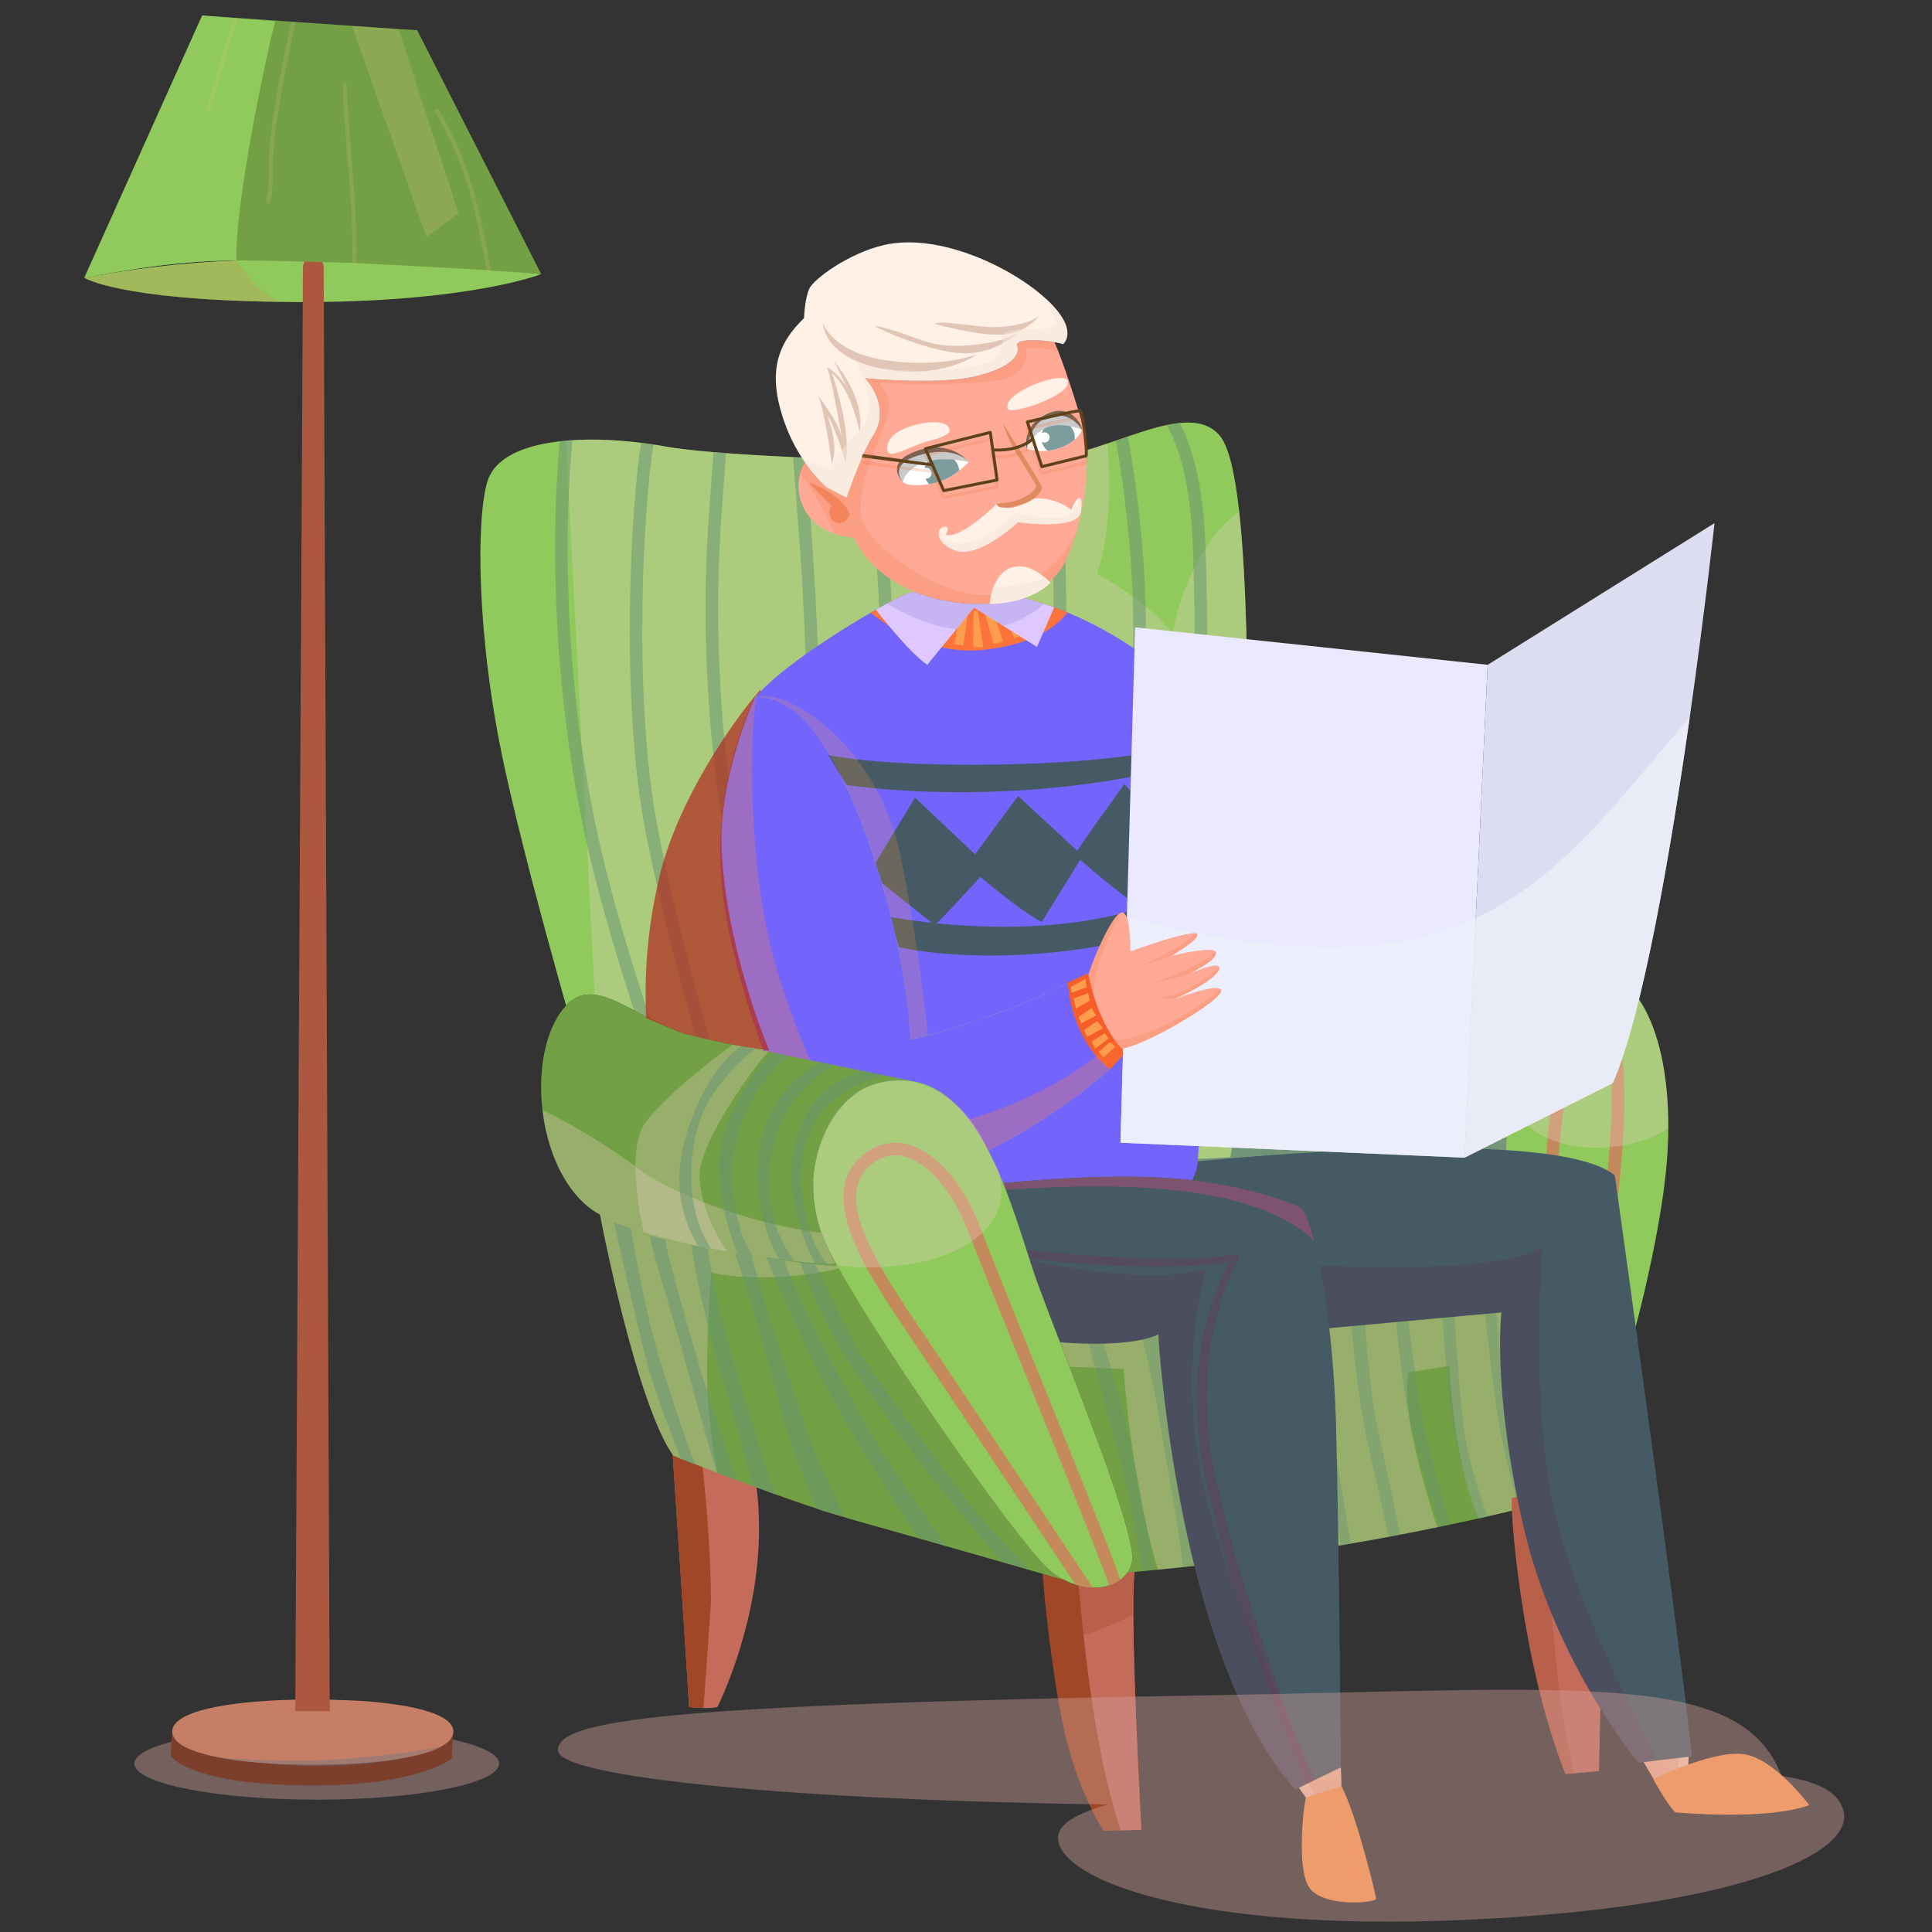 <?xml version="1.0" encoding="utf-8"?>
<!-- Generator: Adobe Illustrator 16.0.0, SVG Export Plug-In . SVG Version: 6.00 Build 0)  -->
<!DOCTYPE svg PUBLIC "-//W3C//DTD SVG 1.1//EN" "http://www.w3.org/Graphics/SVG/1.1/DTD/svg11.dtd">
<svg version="1.1" id="Layer_1" xmlns="http://www.w3.org/2000/svg" xmlns:xlink="http://www.w3.org/1999/xlink" x="0px" y="0px"
	 width="388px" height="388px" viewBox="0 0 388 388" enable-background="new 0 0 388 388" xml:space="preserve">
<rect x="0" y="0" width="388" height="388" fill="#333333" stroke="none"/>
<g>
	<g>
		<path fill="#9F4726" d="M229.229,367.489l-4.125,0.109l-3.461,0.094c0,0-4.433-6.528-7.379-17.913
			c-1.414-5.458-2.63-13.454-3.502-20.357c-0.935-7.477-1.455-13.674-1.342-14.006l1.491-0.062c0.951,0.801,1.938,1.456,2.922,1.973
			c0.939,0.485,1.872,0.849,2.785,1.09c4.133,1.098,7.99-0.064,9.789-2.62c0.249-0.364,0.455-0.758,0.629-1.176l0.925-0.048
			c-0.274,1.742-0.363,5.217-0.353,9.609C227.672,339.981,229.229,367.489,229.229,367.489z"/>
		<path fill="#C46B5B" d="M229.229,367.489l-4.125,0.109c-3.83-11.09-6.169-26.862-7.511-39.231
			c-0.419-3.688-0.733-7.078-0.975-9.95c4.133,1.098,7.99-0.064,9.789-2.62c0.249-0.364,0.455-0.758,0.629-1.176l0.925-0.048
			c-0.274,1.742-0.363,5.217-0.353,9.609C227.672,339.981,229.229,367.489,229.229,367.489z"/>
	</g>
	<path opacity="0.3" fill="#9F4726" d="M227.962,314.573c-0.274,1.742-0.363,5.217-0.353,9.609
		c-2.694,1.457-6.258,3.124-10.016,4.185c-2.264,0.64-4.593,1.055-6.831,1.055c-0.935-7.477-1.455-13.674-1.342-14.006l1.491-0.062
		c0.951,0.801,1.938,1.456,2.922,1.973c0.939,0.485,1.872,0.849,2.785,1.09c4.133,1.098,7.99-0.064,9.789-2.62
		c0.249-0.364,0.455-0.758,0.629-1.176L227.962,314.573z"/>
	<g>
		<g>
			<path fill="#C46B5B" d="M144.073,342.824c-0.543,0.175-1.693,0.204-2.807,0.175h-0.227c-1.38-0.049-2.657-0.175-2.657-0.175
				c-0.416-7.8-3.378-51.853-3.378-51.853l5.969,2.607l10.903,4.765c0.304,2.154,0.468,4.277,0.53,6.39
				C153.094,325.157,144.073,342.824,144.073,342.824z"/>
			<path fill="#9F4726" d="M141.266,342.999h-0.227c-1.38-0.049-2.657-0.175-2.657-0.175c-0.416-7.8-3.378-51.853-3.378-51.853
				l5.969,2.607c0.645,5.65,1.735,16.729,1.81,28.125C142.784,321.704,141.451,341.076,141.266,342.999z"/>
		</g>
	</g>
	<g>
		<path fill="#789679" d="M317.976,194.638c0,0-9.483,6.325-11.697,18.338c-1.649,8.901-2.241,20.237-2.431,25.509
			c-0.075,1.846-0.102,2.946-0.102,2.946c-0.621,0.157-1.949,0.166-3.793,0.063c-0.758-0.023-1.623-0.089-2.557-0.164
			c-1.946-0.137-4.251-0.354-6.791-0.617c-0.849-0.087-1.708-0.191-2.604-0.279c-2.557-0.291-5.301-0.617-8.122-0.961
			c-0.856-0.103-1.716-0.213-2.588-0.317c-2.28-0.292-4.58-0.593-6.886-0.897c-0.867-0.112-1.745-0.229-2.603-0.344
			c-4.022-0.542-7.944-1.087-11.521-1.582c-0.899-0.124-1.772-0.251-2.606-0.362c-7.968-1.128-13.634-1.976-13.634-1.976
			c-8.853-38.244,15.014-47.577,15.014-47.577c0.479,0.077,4.714,0.646,10.799,1.441c0.872,0.111,1.782,0.24,2.733,0.367
			c2.779,0.353,5.856,0.759,9.051,1.178c0.892,0.111,1.777,0.225,2.688,0.353c2.474,0.313,5.017,0.646,7.549,0.975
			c0.886,0.114,1.77,0.225,2.658,0.353c2.655,0.343,5.268,0.68,7.776,1.012c0.958,0.114,1.895,0.239,2.808,0.367
			c1.464,0.188,2.88,0.367,4.219,0.543c1.523,0.202,2.952,0.38,4.251,0.546c1.038,0.138,1.988,0.265,2.861,0.365
			C315.875,194.373,317.976,194.638,317.976,194.638z"/>
		<path opacity="0.3" fill="#659273" d="M303.848,238.484c-0.075,1.846-0.102,2.946-0.102,2.946
			c-5.375,1.269-63.552-7.27-63.552-7.27c-8.854-38.257,14.861-47.744,14.861-47.744c1.339,0.225,32.303,4.251,50.28,6.589
			C301.685,199.897,294.602,218.012,303.848,238.484z"/>
		<g opacity="0.5">
			<g>
				<path fill="#659273" d="M312.274,194.169c-4.773,6.451-15.144,23.6-12.321,47.325c-0.758-0.023-1.623-0.089-2.557-0.164
					c-2.629-23.385,7.056-40.534,12.19-47.777c1.038,0.138,1.988,0.265,2.861,0.365L312.274,194.169z"/>
			</g>
			<g>
				<path fill="#659273" d="M290.605,240.713c-0.849-0.087-1.708-0.191-2.604-0.279c-3.641-22.815,4.703-39.888,10.309-48.337
					c0.958,0.114,1.895,0.239,2.808,0.367C295.729,200.24,286.659,217.403,290.605,240.713z"/>
			</g>
			<g>
				<path fill="#659273" d="M279.879,239.473c-0.856-0.103-1.716-0.213-2.588-0.317c-2.583-19.641,6.231-39.9,10.584-48.424
					c0.886,0.114,1.77,0.225,2.658,0.353C286.485,198.8,276.97,219.592,279.879,239.473z"/>
			</g>
			<g>
				<path fill="#659273" d="M270.405,238.258c-0.867-0.112-1.745-0.229-2.603-0.344c-2.175-15.896,1.125-32.161,9.836-48.511
					c0.892,0.111,1.777,0.225,2.688,0.353C271.406,206.148,268.084,222.413,270.405,238.258z"/>
			</g>
			<g>
				<path fill="#659273" d="M268.271,188.745c-5.581,9.27-14.772,24.574-11.988,47.587c-0.899-0.124-1.772-0.251-2.606-0.362
					c-2.552-23.182,6.804-39.18,12.179-48.111c0.872,0.111,1.782,0.24,2.733,0.367C268.473,188.39,268.369,188.569,268.271,188.745z
					"/>
			</g>
		</g>
	</g>
	<g>
		<path fill="#90C95C" d="M251.996,203.542l-4.906,28.874c-2.38,0.114-5.126,0.238-8.158,0.39c-0.825,0.041-1.688,0.088-2.558,0.126
			c-2.313,0.117-4.795,0.243-7.388,0.383c-0.819,0.036-1.668,0.073-2.515,0.124c-3.251,0.165-6.678,0.344-10.222,0.546
			c-0.854,0.036-1.718,0.087-2.59,0.134c-3.517,0.194-7.133,0.396-10.813,0.614c-0.863,0.047-1.723,0.1-2.595,0.151
			c-3.868,0.227-7.776,0.451-11.674,0.691c-0.859,0.063-1.72,0.117-2.567,0.167c-3.729,0.239-7.437,0.479-11.066,0.73
			c-0.859,0.054-1.706,0.114-2.554,0.168c-3.086,0.212-6.122,0.431-9.066,0.656c0.264-6.424,2.919-11.85,6.017-15.355
			c0.709-0.807,1.444-1.504,2.177-2.103c1.065-0.842,2.123-1.464,3.123-1.802c2.884-1.015,5.488-1.291,7.893-1.015h0.011
			c0.066-0.025,0.104-0.037,0.104-0.037s-0.039-0.015-0.127-0.024c-0.809-0.166-5.579-1.138-11.841-2.415
			c-0.843-0.166-1.707-0.345-2.602-0.52c-3.758-0.772-7.905-1.606-11.979-2.453c-0.899-0.177-1.784-0.355-2.667-0.53
			c-3.947-0.81-7.713-1.582-10.915-2.23h-0.013c-0.442-0.085-0.859-0.174-1.275-0.265c-0.52-0.102-1.029-0.224-1.518-0.354h-0.015
			c-3.389-0.87-6.414-2.248-9.167-3.652c-1.117-0.558-2.177-1.117-3.2-1.658c-2.947-1.53-5.553-2.833-7.91-3.112
			c-2.084-0.248-3.967,0.291-5.737,2.176c-4.604-16.329-9.484-34.512-12.394-47.996c-5.656-26.102-5.694-50.046-3.377-57.328
			c1.517-4.806,7.334-7.174,14.502-7.994c0.41-0.051,0.827-0.091,1.242-0.127c0.43-0.036,0.874-0.076,1.314-0.099
			c4.428-0.281,9.222-0.042,13.772,0.528c0.849,0.101,1.67,0.214,2.495,0.346c0.822,0.108,1.62,0.249,2.404,0.389
			c2.288,0.417,5.629,0.798,9.647,1.138c0.811,0.079,1.656,0.141,2.53,0.201c4.037,0.304,8.614,0.567,13.444,0.796
			c0.834,0.039,1.681,0.079,2.544,0.114c4.109,0.178,8.381,0.319,12.608,0.433c0.845,0.012,1.694,0.036,2.528,0.052
			c5.414,0.124,10.725,0.187,15.559,0.177c0.859,0,1.703,0,2.541-0.013c6.071-0.04,11.231-0.189,14.658-0.48
			c0.769-0.052,1.455-0.13,2.037-0.202c0.15-0.027,0.313-0.04,0.465-0.079c3.277-0.477,6.768-1.566,10.234-2.753l1.668-0.572
			c0.809-0.278,1.622-0.57,2.417-0.838c2.706-0.918,5.335-1.78,7.776-2.286c0.911-0.193,1.798-0.342,2.642-0.418
			c3.279-0.314,6.058,0.251,7.995,2.518c1.844,2.161,3.083,7.664,3.92,15.215C251.854,129.467,249.807,182.183,251.996,203.542z"/>
		<path opacity="0.3" fill="#ECD4CA" d="M251.996,203.542l-4.906,28.874c-17.493,0.819-54.816,2.706-83.764,4.881
			c0.415-10.031,6.651-17.631,11.316-19.26c2.884-1.015,5.501-1.291,7.903-1.015c0.066-0.025,0.104-0.037,0.104-0.037
			s-27.51-5.589-41.42-8.438c-9.46-1.933-16.304-8.119-21.81-8.776l-5.764-111.27c6.387-0.571,13.699,0.027,19.985,1.165
			c13.912,2.53,66.081,3.793,78.097,2.214c3.413-0.458,7.066-1.597,10.699-2.832c0.505,6.751,0.759,18.074-2.164,26.226
			c0,0,10.431,5.378,15.177,12.017c0,0,2.666-16.556,13.405-24.623C251.854,129.467,249.807,182.183,251.996,203.542z"/>
		<g opacity="0.5">
			<g>
				<path fill="#659273" d="M241.607,164.649c-0.404,9.535-1.464,20.34-2.413,29.862c-1.292,13.015-2.402,24.259-1.693,29.519
					c0.557,4.197,1.052,6.993,1.431,8.776c-0.825,0.041-1.688,0.088-2.558,0.126c-0.394-1.871-0.872-4.615-1.392-8.56
					c-0.736-5.565,0.394-16.935,1.697-30.113c0.933-9.484,2.008-20.248,2.416-29.71c0.959-22.472,1.085-37.307,0.464-54.763
					c-0.379-10.711-2.15-18.918-5.26-24.433c0.911-0.193,1.798-0.342,2.642-0.418c3.047,5.859,4.784,14.163,5.149,24.764
					C242.709,127.215,242.585,142.113,241.607,164.649z"/>
			</g>
			<g>
				<path fill="#659273" d="M228.181,187.126c-0.712,12.532-0.219,35.652,0.806,46.188c-0.819,0.036-1.668,0.073-2.515,0.124
					c-1.051-10.862-1.541-33.651-0.821-46.466c0.884-15.708,1.542-43.301,1.896-58.126c0.364-15.455-1.959-32.087-3.439-40.37
					c0.809-0.278,1.622-0.57,2.417-0.838c1.505,8.274,3.931,25.401,3.552,41.258C229.724,143.744,229.063,171.368,228.181,187.126z"
					/>
			</g>
			<g>
				<path fill="#659273" d="M216.25,233.984c-0.854,0.036-1.718,0.087-2.59,0.134c-4.629-18.347-4.795-73.147-2.758-96.292
					c1.582-17.934,0.177-35.461-1.2-45.743c0.769-0.052,1.455-0.13,2.037-0.202c0.15-0.027,0.313-0.04,0.465-0.079
					c1.406,10.513,2.793,28.204,1.214,46.237C211.143,163.89,211.786,217.456,216.25,233.984z"/>
			</g>
			<g>
				<path fill="#659273" d="M202.848,234.732c-0.863,0.047-1.723,0.1-2.595,0.151c-4.909-18.593-10.887-77.177-7.688-98.399
					c2.468-16.299,1.088-31.351,0.088-42.329c-0.052-0.53-0.104-1.062-0.15-1.58c0.859,0,1.703,0,2.541-0.013
					c0.036,0.441,0.089,0.896,0.124,1.351c1.014,11.117,2.405,26.349-0.102,42.951C191.92,157.759,198.127,217.544,202.848,234.732z
					"/>
			</g>
			<g>
				<path fill="#659273" d="M188.579,235.575c-0.859,0.063-1.72,0.117-2.567,0.167c-1.112-5.009-2.313-11.473-3.478-18.72
					c0-0.009-0.012-0.037-0.012-0.062c-3.886-24.26-7.351-57.141-6.197-72.583c1.148-15.353-0.141-30.454-1.179-42.584
					c-0.292-3.476-0.557-6.665-0.731-9.446c0.845,0.012,1.694,0.036,2.528,0.052c0.179,2.701,0.441,5.792,0.732,9.182
					c0.988,11.571,2.34,27.417,1.175,42.988C177.386,164.095,183.788,214.38,188.579,235.575z"/>
			</g>
			<g>
				<path fill="#659273" d="M170.682,214.546c-0.843-0.166-1.707-0.345-2.602-0.52c-3.338-22.372-6.086-51.98-6.086-68.5
					c0-19.119-1.351-36.244-2.341-48.752c-0.137-1.761-0.263-3.404-0.39-4.974c0.834,0.039,1.681,0.079,2.544,0.114
					c0.114,1.468,0.238,3.025,0.365,4.658c0.985,12.544,2.352,29.733,2.352,48.954C164.525,162.209,167.318,192.313,170.682,214.546
					z"/>
				<path fill="#659273" d="M174.946,236.473c-0.859,0.054-1.706,0.114-2.554,0.168c-1.013-3.747-2.037-8.816-3.05-14.699
					c0.709-0.807,1.444-1.504,2.177-2.103C172.641,226.673,173.806,232.467,174.946,236.473z"/>
			</g>
			<g>
				<path fill="#659273" d="M156.101,211.573c-0.899-0.177-1.784-0.355-2.667-0.53c-4.731-21.856-9.435-48.518-10.827-66.262
					c-1.772-22.515-0.557-37.889,0.254-48.069c0.177-2.176,0.327-4.136,0.428-5.908c0.811,0.079,1.656,0.141,2.53,0.201
					c-0.112,1.784-0.276,3.731-0.442,5.905c-0.796,10.096-2,25.356-0.253,47.668C146.541,162.566,151.347,189.694,156.101,211.573z"
					/>
			</g>
			<g>
				<path fill="#659273" d="M142.505,208.813c-0.442-0.085-0.859-0.174-1.275-0.265c-0.52-0.102-1.029-0.224-1.518-0.354h-0.015
					c-4.209-15.188-8.271-31.287-10.356-42.836c-4.706-25.864-2.669-63.424-0.597-76.427c0.849,0.101,1.67,0.214,2.495,0.346
					c-2.038,12.556-4.084,49.901,0.592,75.627C134.006,176.908,138.221,193.462,142.505,208.813z"/>
			</g>
			<g>
				<path fill="#659273" d="M130.53,204.542c-1.117-0.558-2.177-1.117-3.2-1.658c-3.911-11.963-7.577-24.56-9.994-35.803
					c-6.879-32.098-6.447-62.617-4.921-78.452c0.41-0.051,0.827-0.091,1.242-0.127c0.43-0.036,0.874-0.076,1.314-0.099
					c-1.542,15.489-2.061,45.999,4.834,78.142C122.346,178.461,126.357,191.947,130.53,204.542z"/>
			</g>
		</g>
	</g>
	<g>
		<path fill="#73A044" d="M311.49,301.436c-2.61,0.677-7.618,1.956-14.535,3.498c-2.52,0.567-5.298,1.165-8.31,1.786
			c-14.343,2.955-33.922,6.359-56.079,8.509c-2.022,0.204-4.085,0.392-6.158,0.568c0.432-0.619,0.759-1.299,0.92-2.062
			c0.902-4.045-6.371-23.257-12.555-39.28c-0.799-2.048-1.579-4.061-2.316-5.972c11.422-0.804,68.902-4.957,91.278-7.862
			C305.151,279.02,307.681,296.954,311.49,301.436z"/>
		<path opacity="0.3" fill="#ECD4CA" d="M311.49,301.436c-2.61,0.677-7.618,1.956-14.535,3.498
			c-5.161-11.623-5.857-30.62-5.857-30.62l-8.221,1.266c-1.542,7.081,2.937,22.502,5.769,31.141
			c-14.343,2.955-33.922,6.359-56.079,8.509c-5.451-17.755-6.916-40.28-6.916-40.28l-10.877-0.493
			c-0.799-2.048-1.579-4.061-2.316-5.972c11.422-0.804,68.902-4.957,91.278-7.862C305.151,279.02,307.681,296.954,311.49,301.436z"
			/>
		<g opacity="0.4">
			<path fill="#659273" d="M218.141,268.148c0.473,0.95,3.555,14.152,5.769,21.265c2.213,7.115,5.218,24.027,5.457,26.003
				l2.524-0.235c0,0-3.316-18.179-5.215-27.03c-1.896-8.853-5.69-20.317-5.69-20.317L218.141,268.148z"/>
			<path fill="#659273" d="M228.968,267.201c0.477,1.421,2.768,10.985,3.796,17.392c1.028,6.402,3.477,19.76,4.033,23.946
				c0.553,4.192,0.79,6.168,0.79,6.168l2.446-0.235c0,0-1.658-13.989-3.236-22.133c-1.584-8.14-4.746-25.451-4.746-25.451
				L228.968,267.201z"/>
			<path fill="#659273" d="M240.033,266.331c0.238,1.349,2.214,13.676,3.401,22.525c1.188,8.855,2.923,23.875,2.844,24.742
				l2.375-0.235c0,0-2.216-18.971-3.008-26.161c-0.79-7.195-3.002-21.106-3.002-21.106L240.033,266.331z"/>
			<path fill="#659273" d="M249.361,265.541c0.16,0.475,2.53,15.256,4.188,24.665c1.662,9.403,4.194,21.972,4.194,21.972
				l2.292-0.394c0,0-3.561-16.603-4.904-25.532c-1.343-8.933-3.158-20.711-3.158-20.711H249.361z"/>
			<path fill="#659273" d="M261.691,264.669c0.161,1.266,1.185,13.362,3.162,23.24c1.978,9.883,4.508,22.37,4.508,22.37l1.897-0.396
				c0,0-3.322-19.758-4.664-27.823c-1.344-8.065-2.373-17.547-2.373-17.547L261.691,264.669z"/>
			<path fill="#659273" d="M271.18,263.88c0,0.556,1.344,16.362,3.398,25.533c2.054,9.171,4.348,19.207,4.348,19.207l2.292-0.474
				c0,0-3.874-18.337-4.901-23.003c-1.026-4.665-2.45-21.58-2.45-21.58L271.18,263.88z"/>
			<path fill="#659273" d="M280.192,263.011c0,0.635,1.183,14.547,3.158,23.241s5.771,20.314,5.771,20.314l2.134-0.398
				c0,0-3.796-12.959-5.298-19.916c-1.499-6.954-3.396-23.32-3.396-23.32L280.192,263.011z"/>
			<path fill="#659273" d="M289.519,262.063c0.077,0.708,0.944,16.678,2.214,24.108c1.264,7.431,4.901,18.896,4.901,18.896
				l2.133-0.481c0,0-3.796-10.035-4.82-18.018c-1.028-7.985-1.976-24.663-1.976-24.663L289.519,262.063z"/>
			<path fill="#659273" d="M297.975,261.192c0.077,1.266,1.659,16.047,2.929,23.871c1.263,7.827,4.188,17.945,4.188,17.945
				l2.131-0.474c0,0-3.558-14.704-4.74-21.109c-1.184-6.397-2.134-20.471-2.134-20.471L297.975,261.192z"/>
		</g>
	</g>
	<g>
		<path fill="#C46B5B" d="M323.881,294.768c-1.895,9.904-2.746,60.911-2.746,60.911l-4.894,0.452l-1.845,0.177
			c-9.283-23.4-11.184-54.803-10.752-55.432l7.134-2.152L323.881,294.768z"/>
		<path opacity="0.3" fill="#9F4726" d="M316.241,356.131l-1.845,0.177c-9.283-23.4-11.184-54.803-10.752-55.432l7.134-2.152
			C310.818,310.193,311.437,338.006,316.241,356.131z"/>
	</g>
	<path fill="#90C95C" d="M335.033,226.611c0,2.223-0.11,4.525-0.3,6.902c-1.711,20.769-13.039,61.834-19.935,68.117
		c-0.798,0.749-1.542,1.004-2.201,0.715c-0.377-0.18-0.744-0.487-1.107-0.91c-0.309-0.354-0.598-0.804-0.873-1.317
		c-3.33-6.021-5.581-22.563-6.882-39.497c-0.648-8.538-1.065-17.179-1.253-24.615c-0.155-5.814,0.201-11.131,0.924-15.87
		c2.377-15.608,8.764-24.968,14.569-25.498C328.472,193.69,335.147,207.084,335.033,226.611z"/>
	<g>
		<path fill="#C48A5B" d="M323.45,205.147c-0.873-1.086-2-1.659-3.264-1.659c-1.263,0-2.414,0.545-3.426,1.636
			c-9.398,9.993-7.209,72.964-6.144,94.994c0.275,0.514,0.564,0.964,0.873,1.317c0.363,0.423,0.73,0.73,1.107,0.91
			c0.659,0.289,1.403,0.034,2.201-0.715c1.694-8.354,4.78-24.129,7.286-40.428C323.945,249.211,329.572,212.724,323.45,205.147z
			 M313.029,297.677c-1.339-29.244-2.123-82.639,5.578-90.822c0.515-0.557,1.036-0.833,1.579-0.833c0.343,0,0.785,0.073,1.304,0.721
			C327.95,214.731,318.884,268.422,313.029,297.677z"/>
	</g>
	<linearGradient id="SVGID_1_" gradientUnits="userSpaceOnUse" x1="335.327" y1="349.084" x2="333.978" y2="357.771">
		<stop  offset="0" style="stop-color:#F8D6B7"/>
		<stop  offset="1" style="stop-color:#F9BDA1"/>
	</linearGradient>
	<polygon fill="url(#SVGID_1_)" points="339.158,352.416 338.994,355.261 337.11,356.155 332.669,358.27 329.987,353.679 
		337.021,352.707 	"/>
	<polygon opacity="0.3" fill="#E98A65" points="337.11,356.155 332.669,358.27 329.987,353.679 337.021,352.707 	"/>
	<g>
		<path fill="#971322" d="M251.362,154.169c0,0-3.326,2.022-6.855,5.054c-3.2,2.761-6.555,6.379-7.7,10.069
			c-0.079,0.226-0.141,0.457-0.191,0.684c0,0-2.532-11.801-2.329-20.869c0.217-9.068,1.065-12.862,1.065-12.862
			c0.1,0.116,0.252,0.266,0.426,0.457C238.209,139.115,247.235,146.907,251.362,154.169z"/>
		<path opacity="0.3" fill="#971322" d="M244.507,159.223c-3.2,2.761-6.555,6.379-7.7,10.069c-0.079,0.226-0.141,0.457-0.191,0.684
			c0,0-2.532-11.801-2.329-20.869c0.217-9.068,1.065-12.862,1.065-12.862c0.1,0.116,0.252,0.266,0.426,0.457
			C237.778,143.277,242.242,153.951,244.507,159.223z"/>
	</g>
	<path fill="#7365FC" d="M241.063,215.803c-0.015,7.275-0.254,13.504-0.509,17.412h-0.044l-0.329,4.358
		c-10.721-1.14-25.454-1.438-44.142,0.611c-1.961,0.212-3.967,0.451-6.017,0.72c0,0,0.164,0.209,0.463,0.584
		c-5.346-0.435-8.893-0.809-8.893-0.809s0.044-0.404,0.119-1.138c6.482-1.931,14.553-4.927,22.219-9.388
		c16.665-9.702,22.13-16.859,22.13-16.859s-0.884-1.107-2.037-2.83c-2.2-3.263-5.404-8.714-5.538-12.981
		c0,0-14.809,7.936-32.088,12.428c-1.167,0.3-2.35,0.585-3.533,0.854c0,0-0.404-13.386-5.734-31.396
		c-0.195-0.629-0.391-1.274-0.583-1.918c-0.225-0.733-0.466-1.467-0.704-2.2c-5.705-17.563-13.596-33.09-23.327-33.225
		c-0.285-0.03-0.556-0.015-0.854,0.015c0.165-0.209,0.344-0.403,0.539-0.614c0.059-0.059,0.104-0.118,0.165-0.178
		c4.806-5.181,15.092-11.949,22.489-16.2c0.374-0.21,0.703-0.406,1.047-0.6c3.564-2.006,6.304-3.338,7.158-3.473
		c0.238-0.045,0.463-0.06,0.673-0.091c1.273,0.51,2.665,0.975,4.193,1.349c6.692,1.646,12.5,1.226,16.978-0.285
		c2.381,0.569,4.656,1.257,6.813,2.036c0.914,0.329,1.797,0.658,2.649,1.019c12.952,5.315,20.992,13.251,20.992,13.251
		s-0.853,3.787-1.077,12.861c-0.195,9.059,2.335,20.857,2.335,20.857c0.045-0.225,0.104-0.45,0.194-0.675
		c0.404,2.966,0.884,6.081,1.483,9.314c1.362,7.396,2.11,15.542,2.471,23.356C241.003,206.788,241.077,211.49,241.063,215.803z"/>
	<path fill="#455A64" d="M178.643,184.099c0,0,35.412,7.158,59.656-5.483l1.052,5.272c0,0-8.642,5.479-27.824,7.377
		c-19.182,1.896-30.986-1.055-30.986-1.055L178.643,184.099z"/>
	<path fill="#FD733C" d="M214.368,123.004c-1.533,2.059-5.868,6.197-16.326,7.448c-11.196,1.331-20.007-4.808-23.187-7.411
		c0.37-0.201,0.707-0.404,1.049-0.592c3.568-2.013,6.304-3.34,7.161-3.479c0.23-0.04,0.458-0.064,0.672-0.091
		c1.274,0.519,2.655,0.974,4.184,1.354c6.694,1.644,12.511,1.225,16.987-0.293c2.377,0.57,4.653,1.266,6.802,2.036
		C212.623,122.31,213.506,122.646,214.368,123.004z"/>
	<path fill="#004D27" d="M204.908,119.939c-6.373-1.521-13.502-2.146-21.165-1.059c1.267,0.515,2.654,0.977,4.173,1.352
		C194.61,121.878,200.432,121.454,204.908,119.939z"/>
	<path fill="#FFAA97" d="M216.658,105.045c-0.938,3.665-2.164,6.716-3.24,8.649c-1.416,2.531-4.387,4.847-8.51,6.248
		c-4.477,1.518-10.293,1.937-16.987,0.293c-1.529-0.38-2.91-0.835-4.184-1.354c-9.46-3.833-12.259-10.876-12.259-10.876
		c-1.49-0.166-2.804-0.459-3.944-0.858c-6.74-2.354-7.79-8.351-6.879-11.954c0.228-0.958,0.608-1.744,1.065-2.251
		c2.286,3.278,4.336,4.945,4.336,4.945l3.946,2.049c0,0,0.072-0.216,0.204-0.583l0.01,0.011c0,0,0-0.023,0-0.033
		c0.709-2.037,3.164-8.806,5.161-11.879c2.368-3.629,1.427-7.956-1.582-11.484c0,0,14.545,1.366,21.98-0.366
		c7.426-1.746,9.156-4.427,8.522-6.172c-0.503-1.405,4.47-1.266,7.466-0.736c0.163,0.368,0.401,0.939,0.73,1.77
		c0.852,2.164,2.279,6.086,4.302,12.664C219.071,90.488,218.287,98.682,216.658,105.045z"/>
	<path fill="#FFF1E6" d="M213.484,69.117c-0.406-0.155-1-0.292-1.721-0.422c-2.996-0.53-7.969-0.669-7.466,0.736
		c0.634,1.745-1.097,4.426-8.522,6.172c-7.436,1.731-21.98,0.366-21.98,0.366c3.009,3.528,3.95,7.855,1.582,11.484
		c-1.997,3.073-4.452,9.842-5.161,11.879c0,0.01-0.01,0.01-0.01,0.022c-0.131,0.367-0.204,0.583-0.204,0.583l-3.946-2.049
		c0,0-2.05-1.667-4.336-4.945c-0.281-0.407-0.573-0.822-0.851-1.281c-1.324-2.083-2.651-4.702-3.665-7.837
		c-3.014-9.333-0.961-14.873,4.26-19.933c0,0,0.167-4.098,1.099-5.994c0.961-1.898,7.88-7.073,15.025-8.703
		c11.033-2.516,25.692,4.541,32.504,10.852c0.026,0.014,0.036,0.039,0.065,0.052C216.948,66.421,213.484,69.117,213.484,69.117z"/>
	<path fill="#FFF1E6" d="M190.71,86.346c-0.333-2.327-5.691-1.742-9.329-0.16c-3.631,1.582-3.631,4.428-2.685,4.904
		c0.945,0.472,5.061-1.741,7.271-2.372C188.179,88.087,190.871,87.453,190.71,86.346z"/>
	<path fill="#FFF1E6" d="M202.412,82.116c0.529,1.298,12.646-2.688,12.065-5.518C213.975,74.135,201.066,78.837,202.412,82.116z"/>
	<path opacity="0.53" fill="#EC6E39" d="M162.568,97.098c0.478-0.317,6.96,2.686,8.065,6.161c0,0-0.79,2.532-2.846,1.583
		c-2.057-0.949-0.79-3.317-0.79-3.317L162.568,97.098z"/>
	<g>
		<polygon fill="#FF9D4E" points="195.531,122.706 195.453,129.979 197.506,129.979 196.322,122.706 		"/>
		<polygon fill="#FF9D4E" points="197.59,122.471 199.564,129.346 201.46,128.873 199.169,122.232 		"/>
		<polygon fill="#FF9D4E" points="194.428,122.548 193.479,129.583 191.66,129.346 192.924,122.39 		"/>
		<polygon fill="#FF9D4E" points="201.46,122.153 203.596,128.083 205.338,127.604 203.28,121.68 		"/>
	</g>
	<path fill="#7365FC" d="M226.065,211.292c0,0-5.474,7.162-22.132,16.861c-7.664,4.465-15.745,7.463-22.219,9.382
		c-1.206,0.356-2.341,0.675-3.417,0.949c-5.731,1.53-9.562,2.103-9.562,2.103c-2.099-1.684-5.852-7.781-9.773-16.189
		c-5.782-12.346-11.952-29.646-13.838-45.151c-2.619-21.562,6.321-39.181,6.54-39.207c0.074-0.009,0.151-0.009,0.226-0.009
		c10.435-0.573,18.782,16.591,24.651,35.424c5.89,18.97,6.323,33.313,6.323,33.313c18.755-4.225,35.615-13.281,35.615-13.281
		c0.137,4.328,3.427,9.852,5.627,13.102C225.219,210.245,226.065,211.292,226.065,211.292z"/>
	<path fill="#455A64" d="M339.789,352.731l-6.865,0.806l-3.887,0.458c0,0-16.752-19.924-23.077-47.429
		c-6.326-27.51-4.428-43.003-4.428-43.003l-36.194,3.313c-0.582-4.994-1.292-9.279-2.037-12.785
		c-1.293-6.059-2.683-9.788-3.656-10.764c-1.165-1.149-8.122-3.363-21.032-4.739c0.048-0.243,1.795-2.81,1.948-5.376
		c4.804-0.366,71.443-7.236,83.738,2.845C324.299,236.058,337.576,330.913,339.789,352.731z"/>
	<path opacity="0.3" fill="#5B3351" d="M332.924,353.537l-3.887,0.458c0,0-16.752-19.924-23.077-47.429
		c-6.326-27.51-4.428-43.003-4.428-43.003l-36.194,3.313c-0.582-4.994-1.292-9.279-2.037-12.785
		c13.896,0.684,38.207,1.115,46.452-3.591c0,0-2.53,30.135,2.317,52.27C316.126,321.246,328.839,345.908,332.924,353.537z"/>
	<path fill="#845E40" d="M240.176,237.581c0.011,0,0.019,0.001,0.029,0.001c0.058-0.238,0.198-1.796,0.355-4.374
		c-0.019,0.002-0.038,0.002-0.048,0.005L240.176,237.581z"/>
	<path fill="#845E40" d="M240.169,237.657c0.007-0.004,0.018-0.008,0.025-0.02c0.005-0.003,0.005-0.035,0.011-0.056
		c-0.011,0-0.019-0.001-0.029-0.001L240.169,237.657z"/>
	<g>
		<path fill="#DEC8FF" d="M211.71,121.978l-3.453,7.945l-6.739-4.213l-5.904-3.69l-3.578,4.374l-5.808,7.122
			c-3.682-2.431-10.323-11.065-10.323-11.065c0.787-0.445,1.531-0.863,2.23-1.23c2.453-1.313,4.261-2.137,4.931-2.249
			c0.23-0.04,0.458-0.064,0.672-0.091c1.274,0.519,2.655,0.974,4.184,1.354c6.694,1.644,12.511,1.225,16.987-0.293
			c1.641,0.392,3.251,0.851,4.794,1.354C210.382,121.513,211.054,121.741,211.71,121.978z"/>
		<path opacity="0.3" fill="#9189D5" d="M209.702,121.296c-1.493,1.303-4.251,3.276-8.185,4.413l-5.904-3.69l-3.578,4.374
			c-4.038-0.506-8.679-2.024-13.901-5.173c2.453-1.313,4.261-2.137,4.931-2.249c0.23-0.04,0.458-0.064,0.672-0.091
			c1.274,0.519,2.655,0.974,4.184,1.354c6.694,1.644,12.511,1.225,16.987-0.293C206.549,120.334,208.159,120.793,209.702,121.296z"
			/>
	</g>
	<path fill="#FF984C" d="M363.352,362.534c-1.898,0.677-4.235,1.138-6.743,1.427c-9.016,1.06-20.146,0-20.146,0
		c-1.563-1.427-4.427-6.654-4.427-6.654s1.582-0.782,3.897-1.732c3.935-1.622,9.992-3.718,13.979-3.327
		C356.229,352.879,363.352,362.534,363.352,362.534z"/>
	<path fill="#455A64" d="M198.615,174.237c0,0-9.806,10.752-10.914,11.544l-10.571-8.413c-0.195-0.629-0.391-1.274-0.583-1.918
		c-0.225-0.733-0.466-1.467-0.704-2.2l7.919-13.071L198.615,174.237z"/>
	<path fill="#455A64" d="M204.463,159.857l-10.274,13.912c0,0,9.804,8.697,15.021,11.385l8.219-13.281L204.463,159.857z"/>
	<path fill="#455A64" d="M225.809,157.486c0,0-9.013,12.33-9.962,14.23c0,0,10.12,9.01,13.438,10.431l7.114-13.437L225.809,157.486z
		"/>
	<path fill="#455A64" d="M170.002,157.644c0,0,30.139,4.849,64.501-3.16v-4.108c0,0-9.907,2.739-33.936,3.16
		c-24.034,0.419-34.203-1.898-34.203-1.898L170.002,157.644z"/>
	<g>
		<path fill="#FFF1E6" d="M217.111,102.63c-0.467,4.108-12.648,2.211-12.648,2.211s-7.901,7.488-12.647,5.692
			c-3.386-1.277-3.688-3.377-2.982-4.287c0.19-0.254,0.468-0.417,0.771-0.457c1.416-0.163,0.316,1.583,0.316,1.583
			c2.998,1.111,10.651-6.541,10.651-6.541s0.729,1.481,2.63,1.165c1.896-0.319,4.262-1.901,4.262-1.901
			c4.905-0.313,7.652,2.32,7.652,2.32c0.464-1.217,1.063-2.179,1.478-2.369C217.063,99.847,217.354,100.505,217.111,102.63z"/>
		<path opacity="0.5" fill="#F5E6D8" d="M217.111,102.63c-0.467,4.108-12.648,2.211-12.648,2.211s-7.901,7.488-12.647,5.692
			c-3.386-1.277-3.688-3.377-2.982-4.287c-0.039,1.176,0.681,3.226,4.879,2.808c5.276-0.518,9.803-6.008,9.803-6.008
			s8.754,1.795,10.968,0.431c1.756-1.103,2.184-2.187,2.109-3.43C217.063,99.847,217.354,100.505,217.111,102.63z"/>
	</g>
	<path fill="#F75D28" d="M218.485,195.479c0,0,1.844,7.01,7.586,15.813l-3.113,3.421c0,0-7.426-4.741-8.532-17.388L218.485,195.479z
		"/>
	<path fill="#E28A5F" d="M201.409,85.028c0.524,0.845,7.271,11.381,7.903,12.859c0,0-0.419,2.634-5.057,3.69
		c-4.641,1.053-4.008-0.529-4.008-0.529s2.634,0.21,5.375-1.159c2.74-1.368,2.428-2.53,2.428-2.53s-2.008-3.266-3.897-6.321
		C202.251,87.978,201.409,85.028,201.409,85.028z"/>
	<g>
		<path fill="#FFFFFF" d="M194.545,92.796c0,0-0.762,0.786-1.902,1.687c-0.943,0.75-2.156,1.568-3.398,2.043
			c-0.781,0.291-1.715,0.542-2.67,0.696c-2.35,0.397-4.808,0.311-5.348-0.573c-1.122-1.78,0.146-4.951,4.494-6.407
			C190.097,88.79,194.394,92.285,194.545,92.796z"/>
		<path fill="#7A6151" d="M194.539,92.789c0,0-2.967-3.07-9.312-0.587c-4.545,1.783-4.09,4.53-3.929,4.615
			c0,0-3.646-3.551,2.007-5.94C190.715,87.739,194.539,92.789,194.539,92.789z"/>
		<path fill="#7D9C9E" d="M192.643,94.482c-0.943,0.75-2.156,1.568-3.398,2.043c-0.781,0.291-1.715,0.542-2.67,0.696
			c-0.634-0.676-1.004-1.593-0.957-2.582c0.088-1.938,1.728-3.438,3.666-3.354C191.08,91.372,192.485,92.754,192.643,94.482z"/>
		<path fill="#FFFFFF" d="M187.08,95.097c-0.029,0.593-0.53,1.051-1.124,1.024c-0.589-0.027-1.048-0.53-1.02-1.123
			c0.027-0.59,0.524-1.049,1.118-1.021C186.649,94,187.104,94.504,187.08,95.097z"/>
		<path fill="#CACACA" d="M181.298,96.816c0,0,0.364-2.542,4.227-3.939c3.871-1.395,9.014-0.088,9.014-0.088
			s-2.475-3.31-9.509-1.491C177.996,93.117,181.298,96.816,181.298,96.816z"/>
	</g>
	<g>
		<path fill="#FFFFFF" d="M217.227,86.034c0.114,0.519-0.405,1.392-1.402,2.242c-1.205,1.036-3.1,2.025-5.426,2.25
			c-1.242,0.138-2.618,0.049-4.063-0.354c-0.643-0.19-0.681-4.995,3.734-6.97C214.483,81.243,216.898,84.555,217.227,86.034z"/>
		<path fill="#7A6151" d="M206.221,90.249c-0.084-0.245-1.149-4.586,3.849-7.042c4.99-2.455,7.365,2.293,7.204,3.113
			c0,0-3.106-2.886-6.563-1.715C206.283,86.11,206.221,90.249,206.221,90.249z"/>
		<path fill="#7D9C9E" d="M215.847,87.868c0,0.141-0.012,0.277-0.022,0.408c-1.205,1.036-3.1,2.025-5.426,2.25
			c-0.784-0.62-1.288-1.57-1.288-2.658c0-1.857,1.502-3.361,3.361-3.361C214.343,84.506,215.847,86.011,215.847,87.868z"/>
		<path fill="#FFFFFF" d="M210.789,87.848c0,0.567-0.463,1.029-1.026,1.029c-0.569,0-1.026-0.462-1.026-1.029
			s0.457-1.026,1.026-1.026C210.326,86.821,210.789,87.28,210.789,87.848z"/>
		<path fill="#CACACA" d="M206.221,90.249c0,0,1.246-3.508,4.33-4.535c3.086-1.028,6.723,0.605,6.723,0.605
			s-1.979-3.689-6.249-2.741C206.759,84.527,206.221,90.249,206.221,90.249z"/>
	</g>
	<g>
		<path opacity="0.2" fill="#EC6E39" d="M173.242,93.248l13.809,1.755l2.194,5.019c0.057,0.131,0.196,0.206,0.333,0.178l10.729-2.14
			c0.011-0.004,0.021-0.007,0.035-0.01c0.137-0.044,0.226-0.178,0.204-0.325l-0.81-5.684c2.031,0.062,3.619-0.21,4.811-0.6
			c1.404-0.457,2.275-1.059,2.72-1.438l1.677,5.178c0.05,0.151,0.202,0.237,0.358,0.198l8.902-2.179
			c0.011-0.002,0.018-0.005,0.022-0.005c0.099-0.032,0.17-0.108,0.197-0.21c0.247-0.956-0.62-8.583-1.202-9.292
			c-0.11-0.134-0.238-0.148-0.31-0.145c-1.479,0.081-10.291,2.177-10.666,2.265c-0.08,0.017-0.149,0.074-0.192,0.146
			c-0.04,0.073-0.046,0.161-0.021,0.24l1.027,3.174c-0.494,0.472-2.686,2.244-7.412,2.066l-0.469-3.283
			c-0.016-0.083-0.062-0.158-0.13-0.204c-0.071-0.051-0.159-0.064-0.239-0.04l-13.041,3.278c-0.087,0.023-0.158,0.079-0.2,0.159
			c-0.033,0.075-0.038,0.169,0,0.253l1.21,2.775l-13.458-1.84c-0.169-0.016-0.227,0.151-0.24,0.314
			C173.074,93.018,173.078,93.237,173.242,93.248z M206.704,86.324c1.566-0.371,8.496-1.994,10.102-2.164
			c0.405,0.949,1.18,7.159,1.064,8.508l-8.443,2.065L206.704,86.324z M187.581,94.716c0-0.082-0.031-0.158-0.092-0.212l-1.23-2.813
			l12.375-3.115l1.28,8.953l-10.218,2.035L187.581,94.716z"/>
		<path fill="#5F421B" d="M173.242,91.88l13.809,1.752l2.194,5.023c0.057,0.127,0.196,0.198,0.333,0.174l10.729-2.14
			c0.011-0.003,0.021-0.004,0.035-0.011c0.137-0.044,0.226-0.18,0.204-0.327l-0.81-5.68c2.031,0.064,3.619-0.216,4.811-0.601
			c1.404-0.458,2.275-1.06,2.72-1.439l1.677,5.181c0.05,0.147,0.202,0.234,0.358,0.198l8.902-2.18c0.011,0,0.018-0.004,0.022-0.007
			c0.099-0.031,0.17-0.111,0.197-0.21c0.247-0.953-0.62-8.58-1.202-9.285c-0.11-0.141-0.238-0.154-0.31-0.153
			c-1.479,0.085-10.291,2.179-10.666,2.27c-0.08,0.018-0.149,0.07-0.192,0.144c-0.04,0.073-0.046,0.158-0.021,0.241l1.027,3.175
			c-0.494,0.474-2.686,2.243-7.412,2.065l-0.469-3.28c-0.016-0.086-0.062-0.16-0.13-0.209c-0.071-0.047-0.159-0.059-0.239-0.042
			l-13.041,3.282c-0.087,0.023-0.158,0.084-0.2,0.161c-0.033,0.079-0.038,0.173,0,0.25l1.21,2.774l-13.458-1.839
			c-0.169-0.014-0.227,0.15-0.24,0.317C173.074,91.649,173.078,91.864,173.242,91.88z M206.704,84.952
			c1.566-0.368,8.496-1.994,10.102-2.161c0.405,0.95,1.18,7.157,1.064,8.507l-8.443,2.061L206.704,84.952z M187.581,93.345
			c0-0.083-0.031-0.154-0.092-0.21l-1.23-2.816l12.375-3.114l1.28,8.951l-10.218,2.039L187.581,93.345z"/>
	</g>
	<path opacity="0.2" fill="#EC6E39" d="M216.658,105.045c-0.938,3.665-2.164,6.716-3.24,8.649c-1.416,2.531-4.387,4.847-8.51,6.248
		c-4.477,1.518-10.293,1.937-16.987,0.293c-1.529-0.38-2.91-0.835-4.184-1.354c-9.46-3.833-12.259-10.876-12.259-10.876
		c-1.49-0.166-2.804-0.459-3.944-0.858c-1.402-3.216-4.146-8.969-6.879-11.954c0.228-0.958,0.608-1.744,1.065-2.251
		c2.286,3.278,4.336,4.945,4.336,4.945l3.946,2.049c0,0,0.072-0.216,0.204-0.583l0.01,0.011c0,0,0-0.023,0-0.033
		c0.709-2.037,3.164-8.806,5.161-11.879c2.368-3.629,1.427-7.956-1.582-11.484c0,0,14.545,1.366,21.98-0.366
		c7.426-1.746,9.156-4.427,8.522-6.172c-0.503-1.405,4.47-1.266,7.466-0.736c0.163,0.368,0.401,0.939,0.73,1.77
		c-1.831-0.263-6.144-0.845-6.549-0.506c0,0,1.683,5.375-6.223,6.53c-7.907,1.161-23.299,0.427-23.299,0.427s2.963,2.1,1.897,6.326
		c-1.046,4.211-7.155,15.593-5.056,21.5c2.112,5.893,16.655,15.381,24.659,14.748c8.021-0.634,17.29-6.957,18.655-14.647
		C216.579,104.842,216.608,104.917,216.658,105.045z"/>
	<g opacity="0.5">
		<path fill="#C49A87" d="M165.258,64.9c0,0,1.896,5.902,12.754,7.482c10.854,1.581,18.128-1.16,18.128-1.16
			s-7.062,5.164-18.973,2.844C165.258,71.749,165.258,64.9,165.258,64.9z"/>
		<path fill="#C49A87" d="M175.481,65.426c4.113,0.632,7.059,2.212,11.596,3.478c4.528,1.266,13.807,0.213,17.178-2.004
			c0,0-5.063,5.27-13.385,3.793C182.54,69.22,175.481,65.426,175.481,65.426z"/>
		<path fill="#C49A87" d="M187.602,65.002c1.367-0.631,6.111,0.316,10.539,0.635c4.428,0.316,8.958-0.845,10.539-2.216
			c0,0-2.527,3.584-7.588,3.794C196.033,67.427,187.602,65.002,187.602,65.002z"/>
		<path fill="#C49A87" d="M167.472,72.486c0,0,6.427,7.27,5.164,14.335c0,0-1.475-8.327-5.585-11.913c0,0,4.11,11.598,2.74,18.025
			c0,0-1.791-6.747-3.689-9.591c0,0,2.53,6.217,0.949,9.801c0,0-1.262-9.698-2.638-13.491c0,0,4.01,5.061,4.639,8.221
			c0,0-1.684-10.33-2.95-14.125c0,0,2.217,1.055,4.108,4.323L167.472,72.486z"/>
	</g>
	<path fill="#006231" d="M178.297,238.484c-5.731,1.53-9.562,2.103-9.562,2.103c-2.099-1.684-5.852-7.781-9.773-16.189
		C163.668,224.676,175.562,226.586,178.297,238.484z"/>
	<path opacity="0.5" fill="#F5E6D8" d="M213.484,69.117c-0.406-0.155-1-0.292-1.721-0.422c-2.996-0.53-7.969-0.669-7.466,0.736
		c0.634,1.745-1.097,4.426-8.522,6.172c-7.436,1.731-21.98,0.366-21.98,0.366c3.009,3.528,3.95,7.855,1.582,11.484
		c-1.997,3.073-4.452,9.842-5.161,11.879c0,0.01-0.01,0.01-0.01,0.022c-0.131,0.367-0.204,0.583-0.204,0.583l-3.946-2.049
		c0,0-2.05-1.667-4.336-4.945c-0.281-0.407-0.573-0.822-0.851-1.281c2.998,1.835,5.972,2.646,5.972,2.646
		c0.099-1.795,3.261-5.275,6.22-8.434c2.949-3.164,0.47-9.551,0.205-10.336c-0.42-1.262-1.684-3.16-1.684-3.16
		c4.745,2.846,19.605,2.427,25.826,0.746c6.21-1.693,2.001-5.907,5.581-6.754c3.589-0.834,8.116,0.215,8.85-1.151
		c0.432-0.797-1.113-3.465-1.746-5.172c0.026,0.014,0.036,0.039,0.065,0.052C216.948,66.421,213.484,69.117,213.484,69.117z"/>
	<g>
		<path fill="#FFF1E6" d="M210.955,117.009c0,0-3.644,4.12-12.168,4.276c-0.012,0-0.012,0-0.012-0.016
			c0.012-0.175,0.126-1.654,0.709-3.249c0.595-1.594,1.641-3.314,3.551-4.01c2.708-0.972,5.414,0.784,6.854,2.001
			C210.559,116.567,210.955,117.009,210.955,117.009z"/>
		<path opacity="0.5" fill="#F5E6D8" d="M210.955,117.009c0,0-3.644,4.12-12.168,4.276c-0.012,0-0.012,0-0.012-0.016
			c0.012-0.175,0.126-1.654,0.709-3.249c4.056-0.343,7.56-0.949,10.405-2.009C210.559,116.567,210.955,117.009,210.955,117.009z"/>
	</g>
	<path opacity="0.3" fill="#FF7B3F" d="M226.065,211.292c0,0-5.474,7.162-22.132,16.861c-7.664,4.465-15.745,7.463-22.219,9.382
		c-7.577,2.254-12.979,3.052-12.979,3.052c-5.183-4.148-20.434-35.286-23.611-61.341c-2.619-21.562,6.321-39.181,6.54-39.207
		c0.074-0.009,0.151-0.009,0.226-0.009c-1.377,7.815-1.644,33.968,3.568,52.711c5.688,20.448,15.593,36.676,15.593,36.676
		s34.4-2.314,53.055-20.83C225.219,210.245,226.065,211.292,226.065,211.292z"/>
	<path opacity="0.2" fill="#FF9D4E" d="M182.864,208.767c0,0-0.433-14.343-6.323-33.313c-5.745-18.453-13.89-35.301-24.02-35.424
		c-0.136-0.268-0.736-0.038-0.618-0.014c5.845-2.133,24.132,9.281,28.85,31.439c2.675,12.572,4.509,26.507,5.639,36.449
		C185.228,208.208,184.053,208.498,182.864,208.767z"/>
	<polygon fill="#FF9D4E" points="215.058,198.195 215.138,199.383 218.22,198.275 217.98,196.612 	"/>
	<polygon fill="#FF9D4E" points="215.607,200.486 216.087,202.543 218.853,200.963 218.536,199.46 	"/>
	<polygon fill="#FF9D4E" points="216.64,204.205 217.111,205.545 220.115,203.967 219.248,202.464 	"/>
	<polygon fill="#FF9D4E" points="217.669,206.891 218.375,208.23 221.536,206.496 220.352,205.07 	"/>
	<polygon fill="#FF9D4E" points="219.248,209.183 219.954,210.607 222.646,208.548 221.856,207.521 	"/>
	<polygon fill="#FF9D4E" points="220.672,211.235 221.617,212.341 223.987,210.21 222.883,209.262 	"/>
	<path opacity="0.4" fill="#FF984C" d="M356.608,363.961c-9.016,1.06-20.146,0-20.146,0c-1.563-1.427-4.427-6.654-4.427-6.654
		s1.582-0.782,3.897-1.732C337.731,357.86,343.497,363.517,356.608,363.961z"/>
	<g>
		<linearGradient id="SVGID_2_" gradientUnits="userSpaceOnUse" x1="266.132" y1="351.391" x2="264.623" y2="361.106">
			<stop  offset="0" style="stop-color:#F8D6B7"/>
			<stop  offset="1" style="stop-color:#F9BDA1"/>
		</linearGradient>
		<path fill="url(#SVGID_2_)" d="M269.434,359.833c0,0-2.82,0-5.11,0.849c-0.633,0.225-1.215,0.522-1.681,0.902l-2.214-3.167
			l1.86-0.73l6.994-2.744L269.434,359.833z"/>
		<path opacity="0.3" fill="#E98A65" d="M269.434,359.833c0,0-2.82,0-5.11,0.849c-0.441-0.706-1.344-2.069-2.034-2.995l6.994-2.744
			L269.434,359.833z"/>
		<path fill="#FF984C" d="M276.388,381.336c-0.25,0.303-1.456,0.584-3.071,0.688c-3.377,0.222-8.538-0.318-10.355-2.891
			c-2.686-3.791-1.116-17.402-0.635-18.182l3.1-0.961l4.008-1.25C272.927,365.854,276.388,381.336,276.388,381.336z"/>
		<path opacity="0.4" fill="#FF984C" d="M276.388,381.336c-0.25,0.303-1.456,0.584-3.071,0.688
			c-1.328-7.945-6.223-18.569-7.891-22.033l4.008-1.25C272.927,365.854,276.388,381.336,276.388,381.336z"/>
		<g>
			<path fill="#455A64" d="M269.283,354.942l-4.946,2.388l-0.733,0.356l-1.227,0.592l-2.265,1.092
				c-23.714-26.56-27.507-91.38-27.507-91.38c-6.004,2.846-19.604,1.582-19.604,1.582c-2.187-3.437-7.79-10.927-12.938-17.655
				c-0.102-0.141-0.199-0.265-0.305-0.404c-0.326-0.43-0.656-0.86-0.982-1.279c-2.672-3.491-5.1-6.65-6.72-8.739
				c-0.681-0.868-1.213-1.566-1.565-2.009c-0.302-0.377-0.467-0.582-0.467-0.582c11.141-1.456,30.747-3.438,46.062-2.211
				c14.328,1.148,24.737,5.448,25.295,6.007c0.716,0.719,1.629,2.972,2.551,6.563c1.075,4.138,2.176,10.042,3.009,17.34
				c0.687,5.929,1.204,12.773,1.396,20.36C268.966,311.941,269.283,354.942,269.283,354.942z"/>
			<path opacity="0.3" fill="#5B3351" d="M264.337,357.33l-4.225,2.04c-23.714-26.56-27.507-91.38-27.507-91.38
				c-6.004,2.846-19.604,1.582-19.604,1.582c-2.223-3.501-8.019-11.232-13.243-18.06c7.705,1.947,28.661,6.629,42.549,3.413
				c0,0-5.276,15.177-1.483,38.993C244.001,313.811,259.379,346.977,264.337,357.33z"/>
			<g opacity="0.5">
				<path fill="#633C57" d="M263.604,357.687l-1.227,0.592c-1.327-3.196-2.607-6.422-3.897-9.647
					c-1.693-4.428-3.399-8.863-4.981-13.345l-2.374-6.713l-2.23-6.768l-1.113-3.389l-1.009-3.426l-2.01-6.858
					c-0.648-2.3-1.153-4.602-1.735-6.903l-0.848-3.453l-0.202-0.859l-0.048-0.215l-0.054-0.254l-0.075-0.441l-0.316-1.786
					c-0.468-2.355-0.682-4.737-0.952-7.131c-0.124-2.403-0.275-4.805-0.188-7.209l0.043-1.793l0.136-1.815
					c0.088-1.183,0.188-2.385,0.378-3.576c0.166-1.188,0.317-2.38,0.583-3.552c0.213-1.191,0.456-2.369,0.771-3.531
					c0.559-2.339,1.344-4.615,2.201-6.852c0.733-1.839,1.528-3.594,2.518-5.327l-2.087,0.317l-3.453,0.326
					c-1.141,0.115-2.289,0.132-3.442,0.204c-1.148,0.062-2.302,0.062-3.453,0.088c-1.135,0.027-2.286,0.035-3.438,0.012
					c-1.153-0.012-2.288-0.012-3.439-0.063c-2.291-0.075-4.591-0.165-6.88-0.302c-2.292-0.115-4.569-0.305-6.855-0.506
					c-2.274-0.2-4.566-0.431-6.842-0.685c-2.276-0.264-4.543-0.556-6.818-0.884c-0.063-0.014-0.14-0.025-0.203-0.025
					c-0.102-0.141-0.199-0.265-0.305-0.404c-0.326-0.43-0.656-0.86-0.982-1.279l1.693,0.203c2.266,0.281,4.525,0.506,6.789,0.73
					c2.278,0.217,4.538,0.446,6.819,0.625c2.267,0.188,4.539,0.338,6.818,0.479c2.275,0.151,4.541,0.268,6.812,0.354
					c1.144,0.04,2.279,0.052,3.421,0.076c1.138,0.037,2.275,0.053,3.41,0.053c1.128-0.016,2.269,0.01,3.405-0.042
					c1.14-0.035,2.262-0.047,3.401-0.111l3.39-0.226l3.364-0.396c0.025,0,0.062-0.013,0.089-0.013c0.3,0,0.58,0.228,0.63,0.543
					c0.028,0.155,0,0.29-0.076,0.419l-0.011,0.028c-1.138,1.958-2.077,4.146-2.856,6.335c-0.764,2.213-1.432,4.447-1.938,6.729
					c-0.292,1.138-0.505,2.286-0.696,3.439c-0.225,1.151-0.352,2.303-0.479,3.464c-0.164,1.165-0.238,2.329-0.305,3.491l-0.11,1.745
					l-0.03,1.753c-0.074,2.348,0.103,4.674,0.241,7.011c0.267,2.313,0.482,4.642,0.963,6.941l0.316,1.724l0.072,0.431l0.038,0.19
					l0.054,0.214l0.215,0.856l0.822,3.467c0.582,2.294,1.072,4.615,1.709,6.896l1.959,6.791l0.972,3.4l1.102,3.378l2.162,6.756
					l2.289,6.714c0.761,2.238,1.518,4.479,2.341,6.703l2.413,6.676C261.162,351.275,262.363,354.485,263.604,357.687z"/>
			</g>
			<path fill="#7D536F" d="M263.931,249.262c-14.882-14.786-55.595-10.891-73.06-9.411c-0.683-0.871-0.028,0.077-0.38-0.365
				c-0.302-0.377-0.467-0.582-0.467-0.582c11.141-1.456,30.747-3.438,46.062-2.211c14.328,1.148,24.737,5.448,25.295,6.007
				C262.096,243.418,263.009,245.671,263.931,249.262z"/>
		</g>
	</g>
	<g>
		<g>
			<path fill="#73A044" d="M213.834,317.327c-8.471-2.44-31.299-8.967-42.253-12.026c-8.183-2.286-19.677-6.516-27.544-9.524
				c-5.197-1.983-8.813-3.438-8.813-3.438c-7.276-10.185-14.395-46.086-15.394-51.958c12.824,7.172,46.971,11.599,46.603,10.778
				c0.068,0,3.115-1.507,3.155-1.507c0.327,0.658,0.693,1.354,1.085,2.074c9.333,17.429,33.58,54.091,40.217,60.748
				C212.165,313.749,212.472,316.624,213.834,317.327z"/>
			<path opacity="0.3" fill="#ECD4CA" d="M170.672,251.727l-1.085,2.567c-0.431,0.632-15.397,3.793-26.778,1.267
				c0,0-1.265,16.854-0.627,25.927c0.324,4.617,1.132,10.065,1.855,14.289c-5.197-1.983-8.813-3.438-8.813-3.438
				c-7.276-10.185-14.395-46.086-15.394-51.958c12.824,7.172,46.971,11.599,46.603,10.778c0.068,0,3.115-1.507,3.155-1.507
				C169.914,250.311,170.28,251.007,170.672,251.727z"/>
		</g>
		<g>
			<path fill="#73A044" d="M182.65,216.985c0,0-0.039,0.012-0.104,0.037c-2.402-0.276-5.019,0-7.903,1.015
				c-1.201,0.417-2.515,1.239-3.804,2.4c-0.087,0.077-0.181,0.151-0.268,0.24c-0.064,0.063-0.141,0.13-0.215,0.202
				c-0.327,0.316-0.646,0.645-0.948,0.997c-0.165,0.183-0.316,0.359-0.471,0.545c-0.112,0.131-0.224,0.266-0.327,0.405
				c-0.128,0.151-0.254,0.316-0.367,0.481c-0.15,0.189-0.292,0.38-0.431,0.58c-0.138,0.205-0.278,0.404-0.418,0.624
				c-0.151,0.202-0.276,0.415-0.403,0.644c-0.136,0.213-0.268,0.44-0.391,0.67c-0.391,0.67-0.76,1.393-1.098,2.136
				c-0.203,0.494-0.42,0.998-0.61,1.518c-0.19,0.48-0.351,0.976-0.495,1.481c-0.048,0.164-0.099,0.327-0.147,0.494
				c-0.038,0.151-0.091,0.315-0.13,0.477c-0.072,0.281-0.141,0.558-0.2,0.852c-0.128,0.567-0.242,1.135-0.331,1.716
				c-0.1,0.661-0.175,1.331-0.229,2.001c-0.035,0.607-0.062,1.216-0.062,1.833c0,3.34,0.646,6.919,2.214,10.625
				c0.281,0.719,2.201,4.274,2.673,5.12c0.273,0.52-10.592-0.72-22.136-2.743c-5.692-0.997-11.679-2.303-16.781-3.871
				c-3.418-1.06-6.454-2.235-8.77-3.525c-0.897-0.507-1.694-1.026-2.352-1.557c-5.196-4.213-8.3-11.765-9.195-19.427
				c-0.861-7.285,0.262-14.682,3.505-19.467c0.406-0.591,0.809-1.099,1.226-1.541c6.425-6.83,14.477,3.934,27.546,6.601
				c1.792,0.369,3.804,0.775,5.965,1.217c2.254,0.456,4.656,0.945,7.111,1.453C167.724,213.947,182.65,216.985,182.65,216.985z"/>
			<path opacity="0.3" fill="#ECD4CA" d="M140.492,235.953c0,5.061,2.573,11.208,5.557,15.382
				c-5.692-0.997-11.679-2.303-16.781-3.871c-1.397-6.487-2.988-17.161,0.262-21.84c3.603-5.187,13.076-12.481,17.665-15.859
				c2.254,0.456,4.656,0.945,7.111,1.453C152.537,212.774,140.492,228.975,140.492,235.953z"/>
			<path fill="#90C95C" d="M227.328,313.735c-0.058,0.303-0.174,0.597-0.291,0.886c-0.174,0.418-0.38,0.812-0.629,1.176
				c-0.379,0.546-0.859,1.027-1.419,1.445c-0.657,0.479-1.427,0.872-2.275,1.15c-0.998,0.313-2.108,0.466-3.287,0.426
				c-1.102-0.008-2.252-0.214-3.429-0.581c-0.72-0.24-1.442-0.529-2.164-0.91c-0.983-0.517-1.971-1.172-2.922-1.973
				c-0.365-0.315-0.718-0.629-1.075-0.984c-6.524-6.54-31.819-42.431-41.695-60.217c-0.592-1.062-1.127-2.059-1.593-2.986
				c-0.038-0.073-0.088-0.175-0.127-0.247c-0.342-0.658-0.627-1.314-0.909-1.962c-1.568-3.706-2.214-7.285-2.214-10.625
				c0-0.355,0.011-0.695,0.027-1.036c0.011-0.269,0.023-0.531,0.035-0.797c0.053-0.67,0.128-1.34,0.229-2.001
				c0.088-0.581,0.202-1.148,0.331-1.716c0.059-0.294,0.127-0.57,0.2-0.852c0.039-0.161,0.092-0.325,0.13-0.477
				c0.048-0.167,0.099-0.33,0.147-0.494c0.145-0.506,0.305-1.001,0.495-1.481c0.19-0.52,0.407-1.023,0.61-1.518
				c0.337-0.743,0.707-1.466,1.098-2.136c0.123-0.229,0.254-0.457,0.391-0.67c0.127-0.229,0.252-0.441,0.403-0.644
				c0.14-0.22,0.281-0.419,0.418-0.624c0.14-0.2,0.281-0.391,0.431-0.58c0.112-0.165,0.238-0.33,0.367-0.481
				c0.103-0.14,0.214-0.274,0.327-0.405c0.155-0.186,0.307-0.362,0.471-0.545c0.302-0.353,0.621-0.681,0.948-0.997
				c0.075-0.072,0.151-0.139,0.215-0.202c0.013-0.011,0.022-0.022,0.033-0.022c0.078-0.077,0.157-0.155,0.234-0.218
				c1.289-1.161,2.603-1.983,3.804-2.4c2.884-1.015,5.501-1.291,7.903-1.015c3.571,0.417,6.615,2.114,9.248,4.632
				c3.682,3.527,6.55,8.648,8.915,14.149c3.313,7.726,5.592,16.176,7.653,21.856c1.049,2.895,2.489,6.649,4.096,10.823
				C218.956,285.291,228.341,309.169,227.328,313.735z"/>
			<g>
				<path fill="#C48A5B" d="M184.013,265.705c6.97,10.329,28.106,42.101,35.414,53.113c-1.102-0.008-2.252-0.214-3.429-0.581
					c-8.258-12.428-27.494-41.367-34.082-51.116c-7.64-11.323-18.101-26.813-8.956-34.856c2.757-2.433,5.943-3.29,9.218-2.468
					c5.681,1.402,11.283,7.752,14.621,16.568c1.706,4.501,6.324,15.934,11.219,28.025c8.88,21.929,15.441,38.233,16.971,42.852
					c-0.657,0.479-1.427,0.872-2.275,1.15c-1.121-3.744-9.915-25.435-17.034-43.054c-4.91-12.105-9.535-23.547-11.257-28.088
					c-2.998-7.919-8.042-13.813-12.849-15c-2.468-0.62-4.806,0.024-6.941,1.91C167.737,240.231,175.136,252.549,184.013,265.705z"/>
			</g>
			<path opacity="0.3" fill="#ECD4CA" d="M169.587,254.294c-0.471-0.051-0.952-0.101-1.445-0.141
				c-0.592-1.062-1.127-2.059-1.593-2.986c-0.038-0.073-0.088-0.175-0.127-0.247c-0.342-0.658-0.627-1.314-0.909-1.962
				c0.281,0.719,0.581,1.453,0.919,2.201c0.368,0.82,0.787,1.658,1.251,2.503c0.281,0.521-10.09-0.304-21.634-2.327
				c-5.692-0.997-11.679-2.303-16.781-3.871c-3.418-1.06-6.454-2.235-8.77-3.525c-0.897-0.507-1.694-1.026-2.352-1.557
				c-5.196-4.213-8.3-11.765-9.195-19.427c9.02,4.201,18.465,11.102,18.465,11.102c2.962,2.949,18.557,11.012,37.522,13.541
				c0,0-5.055-12.727,2.947-24.083c0.728-1.035,1.595-1.877,2.468-2.635c0.075-0.072,0.151-0.139,0.215-0.202
				c0.013-0.011,0.022-0.022,0.033-0.022c6.101-5.138,14.397-4.796,21.189,0.999c2.959,2.527,5.22,6.072,7.295,10.688
				c0.544,1.203,1.357,2.358,1.62,3.461C204.137,250.145,184.861,255.861,169.587,254.294z"/>
		</g>
	</g>
	<path opacity="0.3" fill="#ECD4CA" d="M335.033,226.611c-9.431,6.282-28.975,5.477-31.627-6.476
		c2.377-15.608,8.764-24.968,14.569-25.498C328.472,193.69,335.147,207.084,335.033,226.611z"/>
	<g opacity="0.5">
		<path fill="#659273" d="M206.52,315.221c-1.422-2.211-8.853-8.97-13.28-15.138c-4.428-6.164-18.811-24.661-22.606-32.093
			c-3.793-7.43-6.956-14.225-6.956-14.225l-3.003-0.32c0,0,4.425,12.016,9.328,19.446c4.901,7.432,12.803,18.34,16.596,23.241
			c3.796,4.9,14.587,17.549,14.587,17.549L206.52,315.221z"/>
		<path fill="#659273" d="M190.081,310.518c0,0-7.747-10.908-13.122-19.286c-5.378-8.382-16.915-30.829-19.605-38.256l-3.48-0.477
			c0,0,5.221,12.962,12.018,25.926c6.798,12.964,18.493,30.353,18.493,30.353L190.081,310.518z"/>
		<path fill="#659273" d="M151.031,252.026c0.316,3.002,7.589,25.451,10.589,34.146c3.009,8.694,8.065,18.5,8.065,18.5
			s-4.548-1.187-5.536-1.585c0,0-5.055-10.748-7.586-20.869c-2.529-10.118-7.274-25.926-9.01-30.509L151.031,252.026z"/>
		<path fill="#659273" d="M142.182,250.759c0.155,2.217,2.369,13.755,5.372,23.396c3.003,9.645,6.955,23.717,8.376,26.086
			c0,0-3.951-1.579-4.741-1.897c0,0-3.003-11.382-5.693-19.919c-2.687-8.536-5.849-21.971-6.639-28.455L142.182,250.759z"/>
		<path fill="#659273" d="M133.642,249.023c0.313,3.003,4.267,16.596,6.478,24.182c2.217,7.592,7.787,24.113,7.787,24.113
			l-3.95-1.467c0,0-3.679-12.525-6.048-21.378c-2.375-8.854-6.641-21.819-7.431-26.402L133.642,249.023z"/>
		<path fill="#659273" d="M126.685,246.648c0.635,3.321,2.688,15.81,5.375,24.822c2.685,9.008,6.797,21.343,7.746,22.767
			l-3.042-1.269c0,0-5.022-12.172-7.075-20.234c-2.056-8.065-5.692-23.872-6.324-27.189L126.685,246.648z"/>
	</g>
	<g opacity="0.5">
		<path fill="#659273" d="M178.145,216.06c-1.11,0-6.799,1.186-11.625,5.61c-4.819,4.428-6.083,11.779-5.451,16.919
			c0.632,5.134,1.499,11.302,5.375,15.574l-2.767-0.397c0,0-3.32-6.244-4.423-13.36c-1.111-7.116,0.79-14.703,4.344-19.209
			c3.555-4.505,8.695-6.086,9.88-6.164L178.145,216.06z"/>
		<path fill="#659273" d="M167.708,213.923c-1.188,0.237-7.034,4.665-9.642,9.092c-2.607,4.425-7.276,18.261,1.424,30.198
			l-2.926-0.237c0,0-2.529-3.484-3.871-10.911c-1.346-7.431-1.269-21.185,11.774-28.694L167.708,213.923z"/>
		<path fill="#659273" d="M158.62,212.028c-1.344,0.553-7.195,5.847-9.965,14.229c-2.761,8.376-1.496,19.919,2.376,25.769
			l-3.003-0.397c0,0-3.478-8.456-3.716-17.072c-0.239-8.618,7.196-20.707,11.223-23.083L158.62,212.028z"/>
		<path fill="#659273" d="M151.584,210.683c0,0-7.668,5.931-10.516,13.044c-2.843,7.114-3.713,18.813,1.741,27.032l-2.451-0.395
			c0,0-5.375-7.351-3.556-18.021c1.819-10.673,7.984-19.92,12.093-22.216L151.584,210.683z"/>
	</g>
	<path opacity="0.7" fill="#B1291F" d="M154.48,211.003c-6.434-0.859-16.148-2.983-18.208-3.818
		c-2.847-1.163-6.529-2.747-6.529-2.747c0-2.524-0.845-13.697,2.735-28.554c3.564-14.772,13.999-30.164,20.121-37.287
		c0.036-0.048,0.078-0.088,0.115-0.138c0,0,0.009,0.161,0.035,0.483c-0.316,0.289-0.654,0.59-0.988,0.894
		c-0.084,0.076-1.06,2.176-2.262,5.504c-0.657,1.833-1.378,4.037-2.061,6.484c-1.517,5.493-2.784,12.17-2.517,18.568
		C145.72,189.855,153.927,209.686,154.48,211.003z"/>
	<polygon fill="#EAE9FF" points="298.767,133.511 296.382,184.372 294.12,232.492 225.017,229.49 226.306,184.166 227.964,125.986 	
		"/>
	<path fill="#DDDDF2" d="M344.324,105.059c0,0-1.906,17.461-4.977,38.992c-3.809,26.794-9.443,59.893-15.459,73.474l-29.769,14.968
		l2.262-48.12l2.385-50.861L344.324,105.059z"/>
	<path opacity="0.7" fill="#EEF1FA" d="M339.348,144.051c-3.809,26.794-9.443,59.893-15.459,73.474l-29.769,14.968l-69.104-3.002
		l1.289-45.324c33.536,8.772,54.411,7.47,70.076,0.206C313.706,176.34,324.671,161.045,339.348,144.051z"/>
	<g>
		<path fill="#FFAA97" d="M233.322,207.384c-1.905,0.986-3.755,1.85-5.318,2.425c-1.041,0.397-1.946,0.672-2.672,0.795
			c0,0-0.562-0.507-1.384-1.63c-1.207-1.645-2.961-4.605-4.357-9.183c-0.357-1.193-0.7-2.481-0.988-3.893
			c-0.123-0.59,4.194-11.595,6.455-12.596c0.056-0.014,0.11-0.027,0.165-0.042c0.083-0.014,0.149-0.014,0.22,0
			c1.356,0.261,1.576,4.688,1.562,7.826c2.33-0.89,11.512-4.07,13.185-3.645c0.123,0.027,0.206,0.068,0.247,0.15
			c0.37,0.809-2.316,2.631-5.112,4.345c0.042-0.014,0.068-0.014,0.108-0.014c0.028-0.013,0.043-0.027,0.057-0.027
			c3.604-0.823,7.235-1.453,8.359-0.988c0.179,0.07,0.288,0.178,0.33,0.303c0.013,0.013,0.026,0.04,0.026,0.055
			c0.22,1.123-2.302,2.726-4.811,4.002c-0.123,0.055-0.232,0.123-0.355,0.204c0.219-0.081,0.425-0.164,0.644-0.246
			c0.411-0.151,0.823-0.315,1.219-0.479c1.893-0.699,3.619-1.138,3.921-0.548l0.015,0.013c0,0.014,0,0.014,0,0.028
			c0.506,1.329-4.25,4.29-8.267,6.098c0,0-0.013,0-0.013,0.015c-0.11,0.04-0.205,0.096-0.314,0.15
			c-0.11,0.041-0.179,0.069-0.179,0.069c-0.109,0.055-0.219,0.095-0.329,0.15c1.933-0.74,7.907-2.906,9.278-2.138
			c0.013,0,0.013,0.013,0.028,0.013c0.095,0.068,0.178,0.151,0.204,0.247C245.671,199.969,239.271,204.286,233.322,207.384z"/>
		<path opacity="0.2" fill="#EC6E39" d="M233.322,207.384c-1.905,0.986-3.755,1.85-5.318,2.425
			c-1.041,0.397-1.946,0.672-2.672,0.795c0,0-0.562-0.507-1.384-1.63c8.25-0.863,17.871-7.292,21.093-10.376
			c0.095,0.068,0.178,0.151,0.204,0.247C245.671,199.969,239.271,204.286,233.322,207.384z"/>
		<path opacity="0.2" fill="#EC6E39" d="M225.223,183.261c-2.864,4.907-5.166,10.485-5.632,16.53
			c-0.357-1.193-0.7-2.481-0.988-3.893c-0.123-0.59,4.194-11.595,6.455-12.596C225.113,183.289,225.168,183.276,225.223,183.261z"/>
		<path opacity="0.2" fill="#EC6E39" d="M235.323,191.937c0.042-0.014,0.068-0.014,0.108-0.014c-2.122,0.782-6.098,1.946-6.59,2.084
			c3.33-1.371,8.825-4.167,11.347-6.565c0.123,0.027,0.206,0.068,0.247,0.15C240.806,188.401,238.119,190.224,235.323,191.937z"/>
		<path opacity="0.2" fill="#EC6E39" d="M244.204,191.266c0.22,1.123-2.302,2.726-4.811,4.002c-0.137,0.067-0.272,0.136-0.411,0.232
			c-3.111,1.138-7.482,1.973-8.277,2.124c3.837-1.056,10.032-3.756,13.473-6.414C244.19,191.225,244.204,191.251,244.204,191.266z"
			/>
		<path opacity="0.2" fill="#EC6E39" d="M236.569,200.338c0,0-0.013,0-0.013,0.015c-0.11,0.04-0.205,0.096-0.314,0.15
			c-0.11,0.041-0.179,0.069-0.179,0.069c-1.164,0.095-2.96-0.22-2.96-0.22c4.77-0.658,8.908-3.619,11.732-6.112
			C245.342,195.569,240.586,198.53,236.569,200.338z"/>
	</g>
</g>
<g>
	<ellipse opacity="0.4" fill="#D4A49C" cx="63.613" cy="354.183" rx="36.629" ry="7.243"/>
	<g>
		<g>
			<g>
				<path fill="#7B3F2C" d="M90.938,348.44l-0.203,4.72c0,0-5.355,4.572-23.08,5.316c-2.079,0.072-4.328,0.109-6.764,0.072
					c-23.129-0.313-26.622-5.908-26.622-5.908l0.311-4.888c0,4.347,12.639,6.651,28.246,6.651c1.968,0,3.882-0.037,5.742-0.106
					C80.606,353.832,89.842,351.824,90.938,348.44z"/>
				<path fill="#90C95C" d="M16.937,55.796c0,0,6.854,4.409,39.18,4.827c0.96,0.018,1.95,0.026,2.957,0.036
					c34.881,0.206,49.621-5.608,49.621-5.608s-31.189-3.813-61.213-2.744C36.702,52.696,25.822,54.094,16.937,55.796z"/>
				<path opacity="0.3" fill="#C88F57" d="M16.937,55.796c0,0,6.854,4.409,39.18,4.827c-4.315-2.109-6.822-5.728-8.635-8.316
					C40.523,52.558,32.025,53.34,16.937,55.796z"/>
				<path fill="#C77E67" d="M91.047,347.753c0,0.225-0.036,0.466-0.108,0.688c-1.096,3.384-10.333,5.392-22.37,5.857
					c-1.86,0.069-3.774,0.106-5.742,0.106c-15.607,0-28.246-2.305-28.246-6.651c0-4.029,10.816-6.114,24.731-6.408
					c1.172-0.02,2.377-0.035,3.606-0.035c1.116,0,2.211,0.016,3.29,0.035c2.64,0.056,5.148,0.163,7.507,0.334
					C83.913,342.477,91.047,344.466,91.047,347.753z"/>
				<g>
					<path fill="#AC583E" d="M66.225,343.649h-6.926l0.013-2.305v-0.188l1.322-247.305L60.8,60.664l0.038-6.909
						c0-0.059,0-0.132,0.019-0.189c0-0.168,0.035-0.336,0.091-0.483c0.018-0.076,0.04-0.13,0.059-0.189
						c0.312-0.795,1.06-1.425,1.912-1.425c0.891,0,1.654,0.63,1.935,1.444c0.035,0.059,0.052,0.135,0.052,0.188
						c0.056,0.129,0.077,0.259,0.077,0.407C65,53.566,65,53.623,65,53.678l0.035,6.948l0.169,42.699v0.021l1.003,237.772v0.226
						L66.225,343.649z"/>
				</g>
				<path fill="#73A044" d="M108.695,55.062c0,0-3.824-0.342-10.087-0.712c-0.273-0.014-0.549-0.096-0.835-0.11
					c-6.703-0.397-26.767-1.453-27.042-1.453c-7.441-0.151-15.377-0.48-23.229-0.48h-0.015c-10.883,0-21.586,1.768-30.55,3.495
					L40.606,3.118l39.418,2.714l3.754,0.232L108.695,55.062z"/>
				<polygon opacity="0.2" fill="#F6C894" points="70.722,5.248 85.652,47.576 92.09,42.804 80.02,5.831 				"/>
				<path fill="#90C95C" d="M47.501,52.307h-0.015c-10.883,0-21.586,1.768-30.55,3.495L40.606,3.118L55.258,4.27
					C53.174,12.314,47.089,41.576,47.501,52.307z"/>
				<g opacity="0.4">
					<path opacity="0.4" fill="#F6C894" d="M42.256,22.135c1.837-6.103,3.502-12.255,5.48-18.316l-0.854-0.05
						c-1.958,6.021-3.614,12.123-5.439,18.184C41.294,22.468,42.097,22.642,42.256,22.135z"/>
					<path opacity="0.4" fill="#F6C894" d="M54.296,40.613c0.628-2.824,0.462-5.772,0.553-8.635
						c0.122-3.752,0.693-7.525,1.312-11.227c0.88-5.448,2.029-10.838,3.207-16.216l-0.846-0.05c-1.23,5.596-2.422,11.194-3.3,16.861
						c-0.52,3.316-1.076,6.679-1.185,10.034c-0.088,2.995,0.095,6.111-0.556,9.048C53.366,40.949,54.182,41.132,54.296,40.613z"/>
					<path opacity="0.4" fill="#F6C894" d="M70.736,53.325c0.274,0.009,0.545,0.009,0.83,0.015
						c0.334-12.096-1.524-24.177-1.898-36.3c-0.021-0.536-0.849-0.488-0.835,0.048C69.21,29.177,71.09,41.244,70.736,53.325z"/>
					<path opacity="0.4" fill="#F6C894" d="M87.384,22.477c5.918,9.563,8.488,20.899,10.39,31.894
						c0.282,0.015,0.566,0.035,0.836,0.05c-1.927-11.177-4.506-22.678-10.533-32.391C87.789,21.57,87.095,22.029,87.384,22.477z"/>
				</g>
				<path opacity="0.4" fill="#6A7483" d="M88.626,350.732c-0.908,0.449-15.616,7.021-44.792,2.182c0,0,13.791,1.29,26.351,0.243
					C82.745,352.118,88.626,350.732,88.626,350.732z"/>
			</g>
		</g>
	</g>
</g>
<path opacity="0.4" fill="#D4A49C" d="M242.528,340.466c-109.002,1.848-130.483,4.937-130.483,11.023
	c0,5.515,47.926,10.084,110.507,10.897c-6.284,1.748-10.264,3.999-10.074,6.898c0.544,8.362,27.791,18.689,81.636,16.291
	c53.845-2.396,78.568-13.033,76.09-22.003c-0.999-3.604-4.757-5.745-12.394-6.915C349.568,335.311,317.92,339.189,242.528,340.466z"
	/>
</svg>
